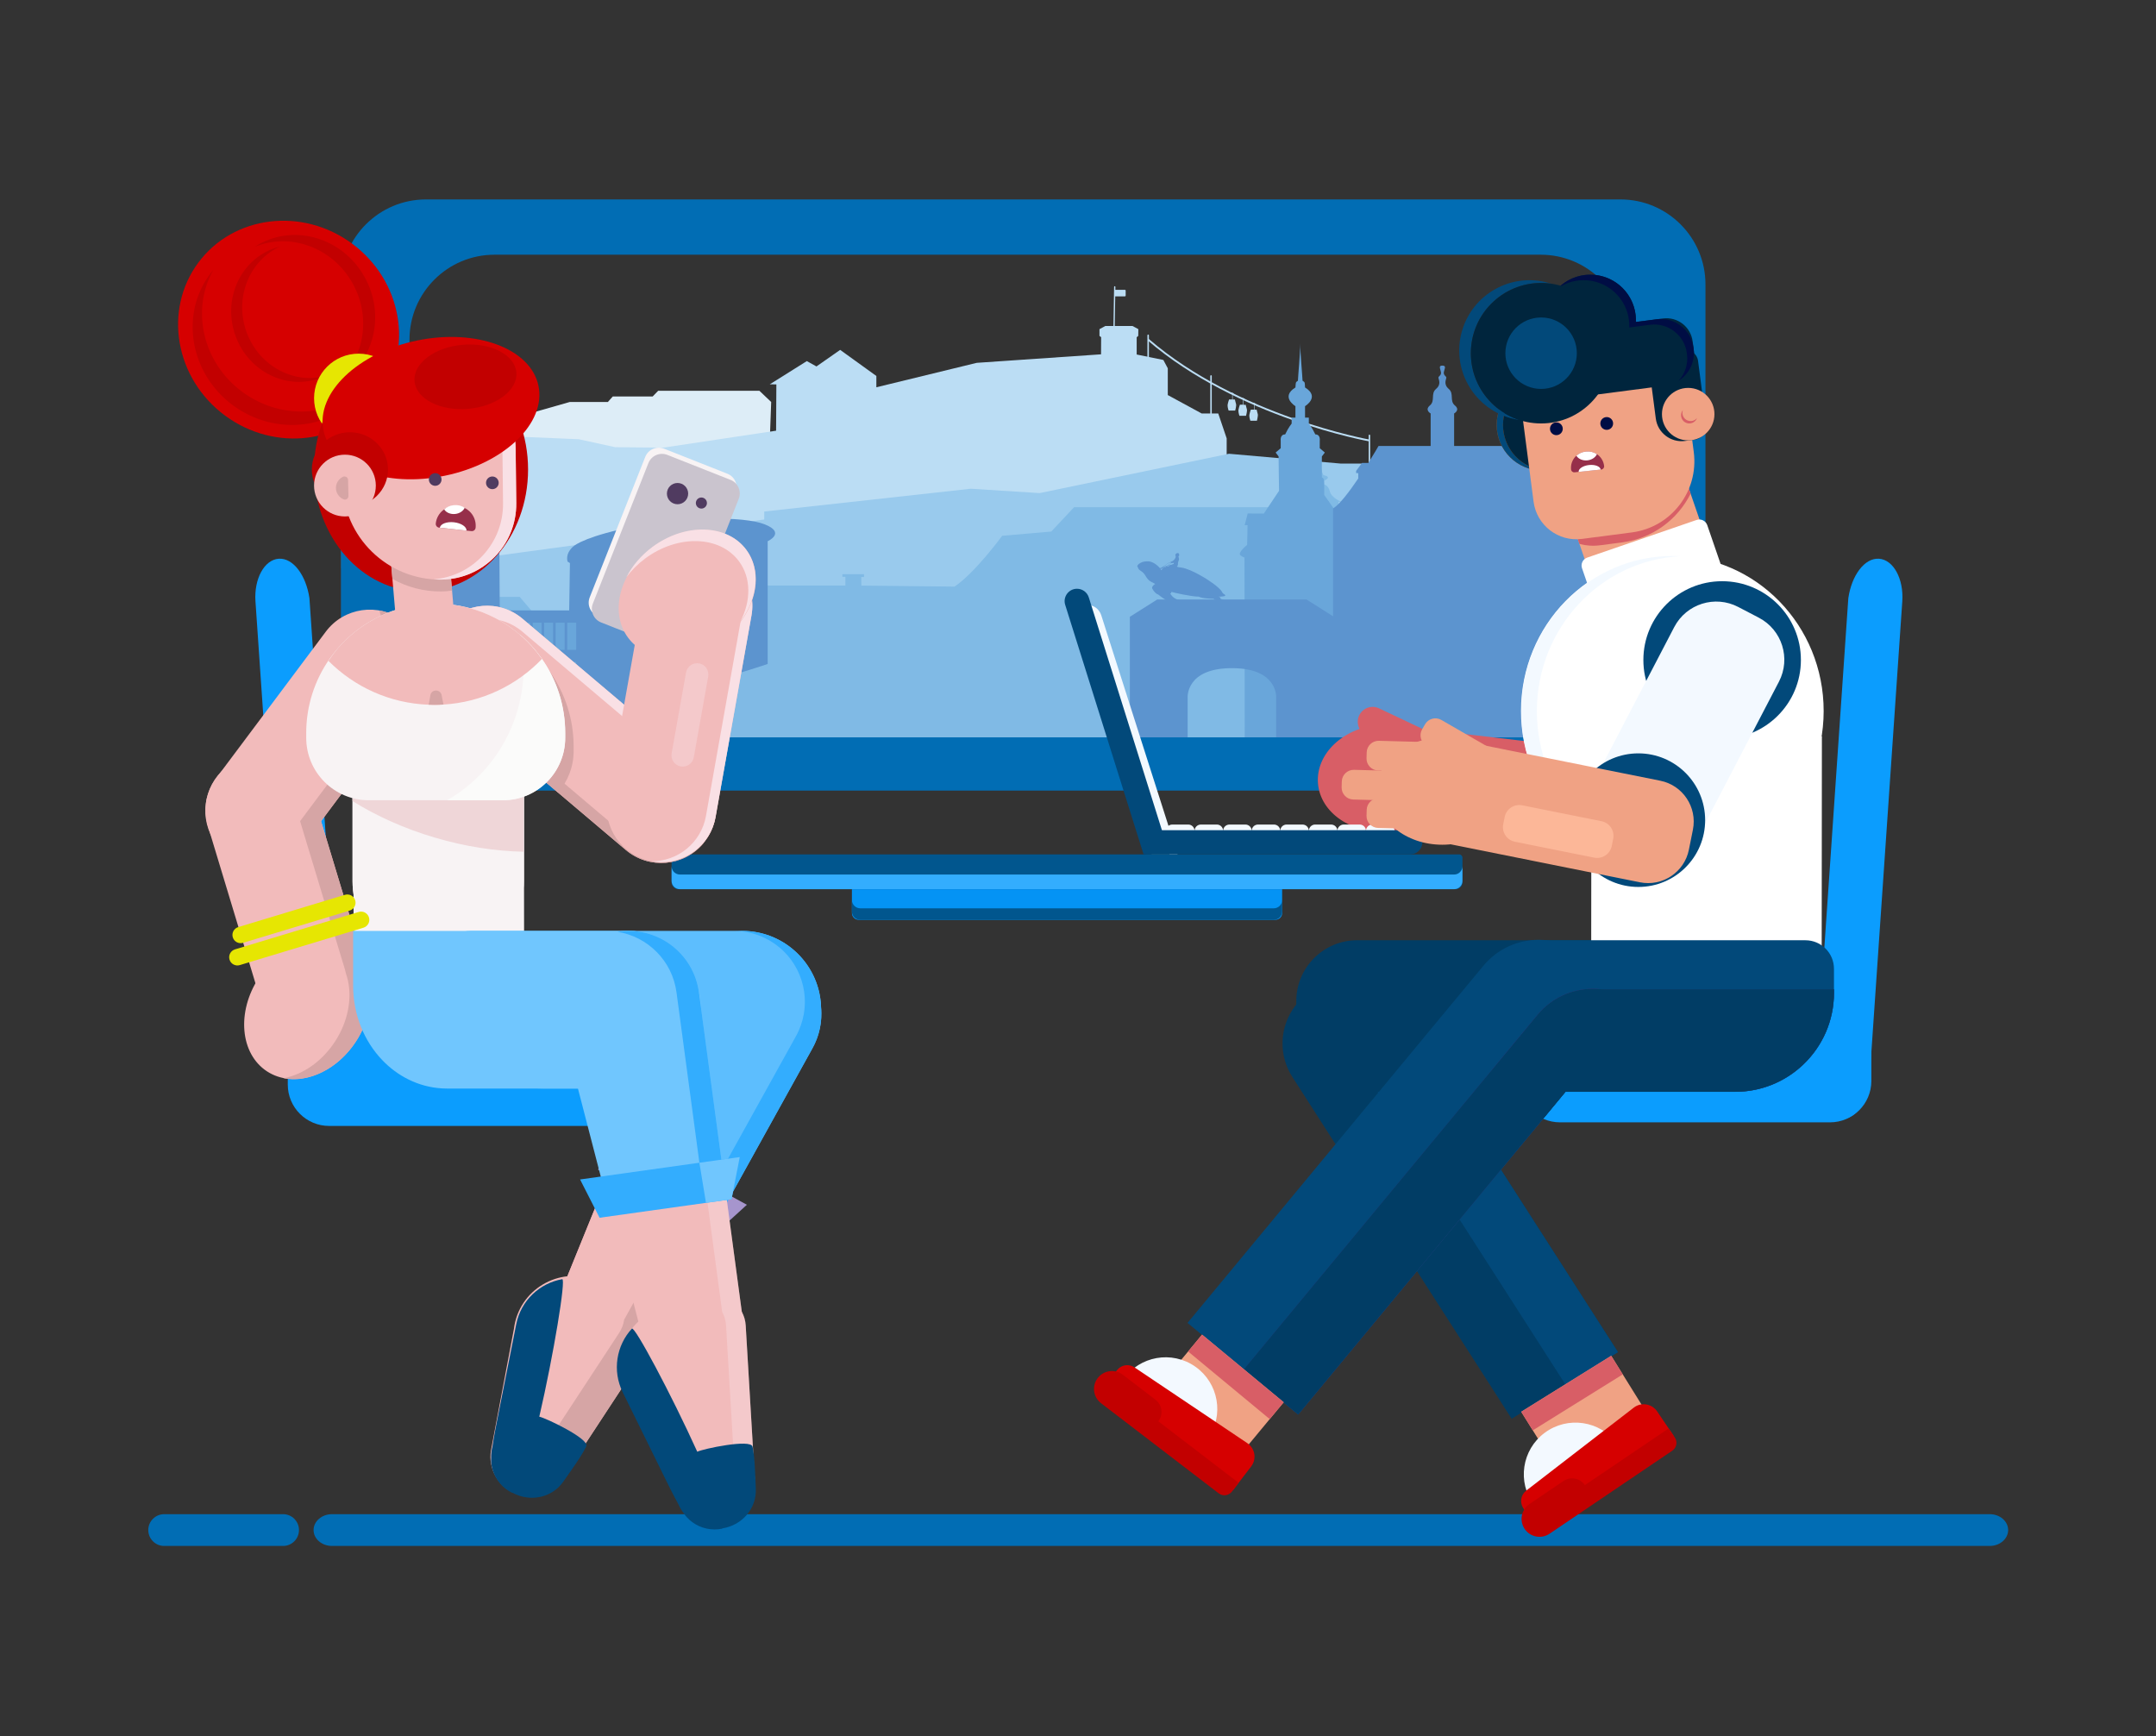 <svg enable-background="new 0 0 1194.27 961.76" viewBox="0 0 1194.27 961.76" xmlns="http://www.w3.org/2000/svg"><rect x="0" y="0" width="1194.27" height="961.76" fill="#333333" stroke="none"/><path d="m156.81 856.35h-65.87c-4.86 0-8.8-3.94-8.8-8.8s3.94-8.8 8.8-8.8h65.87c4.86 0 8.8 3.94 8.8 8.8s-3.94 8.8-8.8 8.8z" fill="#016db4"/><path d="m1102.16 856.35h-918.26c-5.64 0-10.2-3.94-10.2-8.8s4.57-8.8 10.2-8.8h918.27c5.64 0 10.2 3.94 10.2 8.8-.01 4.86-4.57 8.8-10.21 8.8z" fill="#016db4"/><path d="m427.18 222.68-6.51-6.2h-3.69-52.41l-3.03 3.13h-22.1l-2.72 3.07h-21.12l-64.57 18.41-1.02 14.16h-11.9l-10.46-10.46-38.51 3.53v26.57l236.25-2.82z" fill="#ddedf7"/><path d="m636.41 234.27h-.82v-48.56c0-.21.21-.41.41-.41.21 0 .41.21.41.41z" fill="#bbddf4"/><path d="m758.97 289.71h-.82v-48.56c0-.21.21-.41.41-.41.21 0 .41.21.41.41z" fill="#bbddf4"/><path d="m189.14 254.68h37.64l6.66-2.82 58.51-3.02v63.69l-102.81 2.26z" fill="#c9e5f7"/><path d="m671.23 256.79h-.82v-48.56c0-.21.21-.41.41-.41.21 0 .41.21.41.41z" fill="#bbddf4"/><path d="m617.85 158.89-1.03 59.79h-.72l1.03-59.79c0-.21.15-.36.36-.36.15 0 .36.16.36.36z" fill="#bbddf4"/><path d="m612.26 180.58-3.23 1.75v3.74l.92.72-.05 9.48-68.87 4.72-55.59 13.54v-6.26l-20.05-14.46-13.13 9.18-5.33-2.97-20.52 12.87 3.64.05-.15 25.64-62.46 9.39-26.72-.26-20.15-4.41-30.51-1.28-2.52 25.02-30.46 16.16-14.61 10.1-50.51 20.66v77.8l487.53-3.28v-134.31-11.33l-4.67-13.8h-5.08-4.1l-18.77-10.2v-14.82l-2.46-4.62-14.77-3.02v-9.59l.87-.72.05-3.74-3.23-1.75z" fill="#bbddf4"/><path d="m811.33 309.76-8.72-44.82v-8.15h-59.89l-61.95-5.44-104.87 21.79-38.15-2.41-114.41 12.62v4.41l-162.41 22-52.1-1.54.05 42.41-.05 21.95 598.81-.15z" fill="#99caed"/><path d="m835.23 328.78s-2.51-4.92-6.87-4.92-9.74 0-9.74 0-5.85-5.13-13.49-4.97c-7.64.15-57.64-.77-57.64-.77v24.41h87.74z" fill="#165d75"/><path d="m767.84 280.94c-6.36 0-15.54 0-26.41 0v-2.97h1.54s-5.38-2.1-6.31-5.74c-.92-3.64-3.33-3.9-3.33-3.9v-2s5.03-2 0-3.08c-2-.62-3.44-21.13-3.44-21.13s-1.38 20.51-3.44 21.13c-5.03 1.08 0 3.08 0 3.08v2s-2.36.26-3.33 3.9c-.97 3.59-6.31 5.74-6.31 5.74h1.54v2.97c-53.28 0-123.38 0-123.38 0l-12.62 13.49-27.23 2.36s-14.82 20.36-26.36 28.15l-51.64-.56-.05-4.77h1.54v-1.54h-12v1.44h1.69v4.82h-47.38l-2.21-2.51h-18.62l-19.33 17.08h-20.2l-6.67-6.36h-18.15v-2.67h-5.08v5.03l-6.77 6.1h-5.18v4l-2 1.49h-4.05v-4.67h-6.67v5.64l-2.82 1.08-15.28-17.9h-14.15l-6.1 6.56h-8.72v9.49l-2.92 2.62-2.15-2.46h-28.2l-3.28 5.03h-7.64l-2.62-4.21-3.23-3.23h-11.79l-7.95 6.67v66.56h337.43 285.84v-83.38h4.77c0-.02-12.11-13.3-49.34-53.35z" fill="#80bae5"/><path d="m758.41 243.97s-72.77-13.03-122.41-55.85" fill="none" stroke="#bbddf4" stroke-miterlimit="10"/><path d="m708.51 271.86c-.1-3.33-.26-19.03-.26-19.03l-1.64-2.15 2.82-2.41v-4.1s-.56-3.54 2.46-3.54c1.74-3.74 3.59-6 3.59-6v-3.28h2.1v-6.36s-8.51-5.13 0-10.36c.26-2.62-.1-2.82 1.38-3.74.1-2.97 1.28-15.23 1.28-20.56 0 5.33 1.18 17.59 1.28 20.56 1.54.92 1.18 1.13 1.38 3.74 8.51 5.23 0 10.36 0 10.36v6.36h2.1v3.28s1.85 2.26 3.59 6c3.03 0 2.46 3.54 2.46 3.54v4.1l2.82 2.41-1.64 2.15s-.1 8.51 0 11.69c1.54.1 1.28 3.64 1.28 3.64v6l5.23 7.44.36 136h-49.59l-.15-108.82s-.46.15-2.26-1.18c-1.79-1.33 3.74-5.79 3.74-5.79l.21-10.92h-1.59l1.69-6.46 8.92.05z" fill="#69a6da"/><path d="m834.61 247.04h-29.13v-18s3.54-1.9.41-4.46c-3.08-2.56-.31-6.51-3.38-9.13-3.08-2.62-1.38-5.33-1.33-6.21.05-.87-1.74-1.28-1.38-3.18.41-1.9 1.49-3.54-.82-3.54-2.26-.05-1.18 1.64-.82 3.54.41 1.9-1.44 2.31-1.38 3.18.05.87 1.79 3.59-1.33 6.21-3.08 2.62-.31 6.56-3.38 9.13-3.08 2.56.41 4.46.41 4.46v18h-28.05-.77-.05s-2.31 4.05-5.64 9.38h-3.49l-3.28 4.41v1.23h1.18v2.97c-4.87 7.23-10.31 14.41-13.95 16.62v59.74l-14.72-9.33h-41.33-41.33l-15.18 9.59v75.95h32v-31.18s-1.18-16.31 24.51-16.31 24.51 16.31 24.51 16.31v31.18h31.59 177.18v-108.46l-12.15-16.56-22.41-13.28h-4.97v-10.92s.51-3.95-3.08-4.1-4.36.72-5.64 2.05c-1.28 1.38-2.67 2.62-1.03 5.44.1 3.08.1 9.33.1 9.33l-7.79-8.41h-2.92l-5.95-7.38v-3.18h1.18v-1.23l-3.28-4.41h-4.77l-7.44-9.44h-.05z" fill="#5c94cf"/><path d="m623.08 164.17h-5.38c-.26 0-.46-.21-.46-.46v-2.72c0-.26.21-.46.46-.46h5.38c.26 0 .46.21.46.46v2.72c0 .26-.21.46-.46.46z" fill="#bbddf4"/><path d="m629.9 313.71.36.36s0 1.18 1.64 2.15 2.41 2.36 2.87 3.13 1.38 2.15 2.77 2.87c1.33.72 2.36 1.23 2.36 1.23s-2.31 1.38-1.59 2.67c.72 1.33 2 2.92 3.23 3.18 1.08.82 6.15 5.33 12 5.28s9.54.05 8.31-.46-1.74-.72-6.46-1.28-6.1-2.46-7.18-4c.26-.15.67-.36.67-.97 1.13.36 11.18 2.67 15.13 2.62 2.15 1.18 8.05 1.18 8.05 1.18s3.79 2.26 8.92 2.41 5.69.46 1.13-.82c-4.62-1.28-2.87.1-6.15-1.69 0-.51.05-.62.05-.62s-1.28-.46-.77-.46 5.59.05 2.46-1.59c-.62-.31-.87-1.49-1.74-2.31s-1.54-1.59-4.05-3.44c-2.46-1.85-11.79-7.9-17.59-8.77-1.08-.1-2.92-.36-2.26-.77.67-.41.26-1.44.62-2.51.36-1.08.62-1.08.21-2.36s.56-.05.21-1.9c-.1-.51-1.18-.77-1.69-.05-.1.21-.62.46-.31.46 0 .26-.1.82.21.77v.36h-.15v.56s-1.03 2-2.56 2.21c-.05 0-.05 0-.1.05 0 0-.51.56.36.62h-.05c-.26.05-.87.77-1.59 1.18s-.51.26-1.69.67c-.97.36-2.31 1.18-2.67 1.38-.05-.05-.1-.1-.15-.15.41-.1 1.33-.41 2.51-1.49 1.64-1.54 3.13-1.9 3.13-1.9s0 0 0-.15c-1.08.21-2.51 1.44-3.54 2.15-.82.56-1.9 1.08-2.26 1.23l-.05-.05s-3.03-3.64-6.41-3.74-4.31.92-5.03 1.28c-.86.5-1.16 1.48-1.16 1.48zm16.1.15c.62-.21 1.33-.46 1.64-.87.56-.72 1.13-1.03 1.13-1.03l.05-.05h.1c1.13 0 1.28-.21 1.28-.21l-.05.72s-.56 0-1.18.41c-.82.1-1.03.05-1.59.82-.72.15-.62.26-1.23.21-.1 0-.15 0-.15 0zm-2.62 2c-.21-.15-.36-.36-.51-.51.41-.21 1.74-.97 2-1.13.15-.05.51-.15.92-.31-.05.1.15.26.15.26s-1.74-.21-2.56 1.69z" fill="#5c94cf"/><path d="m690.67 226.68c-.31-1.03-.62-2.46-.62-2.46h-1.23v-3.38l.77.36s.15-.26-.77-.67-.82-.1-.82-.1l.56.26v3.49h-1.74s-.92 2.46-.82 3.59c.05 1.13.56 2.56.56 2.56h3.64s.77-2.67.47-3.65z" fill="#bbddf4"/><path d="m696.72 229.4c-.31-1.03-.62-2.46-.62-2.46h-1.23v-3.38l.77.36s.15-.26-.77-.67-.82-.1-.82-.1l.56.26v3.49h-1.74s-.92 2.46-.82 3.59c.05 1.13.56 2.56.56 2.56h3.64c-.05-.01.72-2.67.47-3.65z" fill="#bbddf4"/><path d="m684.67 223.76c-.31-1.03-.62-2.46-.62-2.46h-1.23v-3.38l.77.36s.15-.26-.77-.67-.82-.1-.82-.1l.56.26v3.49h-1.74s-.92 2.46-.82 3.59c.05 1.13.56 2.56.56 2.56h3.64c0 .04.77-2.62.47-3.65z" fill="#bbddf4"/><path d="m190.52 253.71h69.23v46.41h-69.23z" fill="#69a6da"/><path d="m244.83 341.91v59.03h-55.69v16.72h215.12v-16.72-59.03z" fill="#69a6da"/><path d="m324.88 298.84c-5.18 2.05-6.77 3.44-6.77 3.44s-5.03 3.38-3.74 8.77c1.33.87 1.33.87 1.33.87l-.41 26.2h-38.46l-.26-41.54s.51-.15 2.87-2.1c-29.85-13.23-17.18-44.26-17.18-44.26s-68.05-.31-73.13-.31c.1 6.77 0 10.56 0 10.56v26.67 1.69 107.54 1.28 5.44h3.54v14.56h1.38v-14.56h4.77v14.56h1.38v-14.56h4.72v14.56h1.38v-14.56h4.51v14.56h1.38v-14.56h4.72v14.56h1.38v-14.56h4.77v14.56h1.38v-14.56h4.92v14.56h1.38v-14.56h4.97v14.56h1.59v-14.56h4.97v14.56h1.38v-14.56h4.77v14.56h1.38v-14.56h4.77v14.56h1.38v-14.56h4.72v14.56h1.38v-14.56h4.51v14.56h1.38v-14.56h4.72v14.56h1.38v-14.56h4.77v14.56h1.38v-14.56h4.92v14.56h1.38v-14.56h4.97v14.56h1.38v-14.56h4.97v14.56h1.38v-14.56h4.97v14.56h1.38v-14.56h4.77v14.56h1.38v-14.56h4.72v14.56h1.38v-14.56h4.51v14.56h1.38v-14.56h4.72v14.56h1.38v-14.56h4.77v14.56h1.38v-14.56h4.92v14.56h1.38v-14.56h4.97v14.56h1.38v-14.56h4.97v14.56h1.38v-14.56h5.18v14.56h1.38v-14.56h4.77v14.56h1.38v-14.56h4.72v14.56h1.38v-14.56h4.51v14.56h1.38v-14.56h4.72v14.56h1.38v-14.56h4.77v14.56h1.38v-14.56h4.41v14.56h1.38v-14.56h4.41v14.56h1.38v-14.56-3.28-3.44h-85.13c.31-.36 1.54-.87 3.44-1.54v1.54h.97v-1.9c1.28-.41 2.82-.92 4.51-1.44v3.33h.97v-3.59c1.38-.41 2.92-.82 4.51-1.28v4.87h.97v-5.13c1.44-.41 2.92-.82 4.46-1.23v6.36h.97v-6.62c1.59-.41 3.23-.87 4.92-1.28v7.9h5.28v-9.23c1.23-.31 2.46-.62 3.69-.92v10.15h.97v-10.36c1.79-.41 3.54-.87 5.28-1.28v11.64h.97v-11.85c1.54-.36 3.08-.72 4.62-1.08v12.92h.97v-13.13c1.69-.41 3.38-.77 4.97-1.13v14.26h1.2v-14.46c1.64-.36 3.18-.67 4.67-.97v15.44h5.28v-16.46c1.44-.31 2.97-.62 4.51-.97v17.44h.97v-17.64c1.49-.36 2.97-.72 4.51-1.08v18.72h.97v-18.97c1.44-.36 2.92-.77 4.36-1.13v20.1h.97v-20.36c1.59-.41 3.13-.87 4.67-1.28v21.69h.97v-21.95c11.64-3.38 21.33-6.67 21.33-6.67v-68s10.31-4.62-1.59-9.33c-11.9-4.77-46.05-4.05-71.49.97-13.23 2.62-21.59 5.18-26.77 7.18zm-134.36-42.26h4.77v13.49h-4.77zm16.82 0v13.49h-4.51v-13.49zm1.39 0h4.72v13.49h-4.72zm6.1 0h4.77v13.49h-4.77zm6.2 0h4.92v13.49h-4.92zm6.31 0h4.97v13.49h-4.97zm6.41 0h4.97v13.49h-4.97zm6.41 0h4.87v13.49h-4.87zm6.31 0h4.67v13.49h-4.67zm6.05 0h4.67v13.49h-4.67zm-55.85 0h4.72v13.49h-4.72zm4.72 14.41v16.15h-4.72v-16.15zm1.44 0h4.51v16.15h-4.51zm5.9 0h4.72v16.15h-4.72zm6.1 0h4.77v16.15h-4.77zm6.2 0h4.92v16.15h-4.92zm6.31 0h4.97v16.15h-4.97zm6.41 0h4.97v16.15h-4.97zm6.41 0h4.87v16.15h-4.87zm6.31 0h4.67v16.15h-4.67zm6.05 0h4.67v16.15h-4.67zm6.05 73.95h4.56v15.03h-4.56zm12.15 15.02v-15.03h4.72v15.03zm-1.38 0h-4.77v-15.03h4.77zm.15 6.72v29.69h-4.77v-29.69zm1.44 0h4.72v29.69h-4.72zm6.1 0h4.51v29.69h-4.51zm30.77-6.72v-15.03h4.97v15.03zm-1.44 0h-4.97v-15.03h4.97zm-6.35 0h-4.92v-15.03h4.92zm-6.36 0h-4.77v-15.03h4.77zm-6.21 0h-4.72v-15.03h4.72zm-4.51 6.72h4.72v29.69h-4.72zm6.15 0h4.77v29.69h-4.77zm6.16 0h4.92v29.69h-4.92zm6.36 0h4.97v29.69h-4.97zm6.41 0h4.97v29.69h-4.97zm6.2-6.72v-15.03h4.97v15.03zm-32.87-15.02v15.03h-4.51v-15.03zm-90.82-73.95h4.77v16.15h-4.77zm68.05 95.69h4.77v29.69h-4.77zm55.85 29.69v-29.69h4.77v29.69z" fill="#5c94cf"/><path d="m189.14 415.04h726.7v21.13h-726.7z" fill="#5c94cf"/><path d="m944.71 157.57c0-26.01-21.09-47.1-47.1-47.1h-661.62c-26.01 0-47.1 21.09-47.1 47.1v233.25c0 26.01 21.09 47.1 47.1 47.1h661.61c26.01 0 47.1-21.09 47.1-47.1m-44.17-29.48c0 26.01-21.09 47.1-47.1 47.1h-579.51c-26.01 0-47.1-21.09-47.1-47.1v-173.15c0-26.01 21.09-47.1 47.1-47.1h579.51c26.01 0 47.1 21.09 47.1 47.1z" fill="#016db4"/><path d="m806.39 492.55h-430.67c-2.05 0-3.71-1.66-3.71-3.71v-13.71c0-1.02.83-1.85 1.85-1.85h434.39c1.02 0 1.85.83 1.85 1.85v13.71c0 2.05-1.66 3.71-3.71 3.71z" fill="#01568e"/><path d="m810.1 479.81v8.12c0 2.55-2.06 4.62-4.62 4.62h-428.85c-2.55 0-4.62-2.07-4.62-4.62v-8.12c0 2.55 2.07 4.62 4.62 4.62h428.86c2.55 0 4.61-2.07 4.61-4.62z" fill="#33adfe"/><path d="m710.22 492.55h-238.32v13.25c0 2.05 1.66 3.71 3.71 3.71h230.9c2.05 0 3.71-1.66 3.71-3.71z" fill="#0493f4"/><path d="m710.22 498.52v6.37c0 2.55-2.07 4.62-4.62 4.62h-229.08c-2.55 0-4.62-2.07-4.62-4.62v-6.37c0 2.55 2.07 4.62 4.62 4.62h229.08c2.55 0 4.62-2.07 4.62-4.62z" fill="#01568e"/><path d="m1035.55 598.14 18.18-265c.86-12.51-4.91-23.09-12.89-23.64s-15.14 9.15-17 21.83l-18.18 265c.14 12.34 5.91 22.92 13.89 23.47 7.98.54 15.15-9.15 16-21.66z" fill="#0b9dfe"/><path d="m864.15 621.7h149.54c12.65 0 22.9-10.25 22.9-22.9v-16.17c0-12.65-10.25-22.9-22.9-22.9h-149.54c-12.65 0-22.9 10.25-22.9 22.9v16.17c0 12.65 10.25 22.9 22.9 22.9z" fill="#0b9dfe"/><path d="m182.31 623.69h149.54c12.65 0 22.9-10.25 22.9-22.9v-16.17c0-12.65-10.25-22.9-22.9-22.9h-149.54c-12.65 0-22.9 10.25-22.9 22.9v16.17c0 12.64 10.26 22.9 22.9 22.9z" fill="#0b9dfe"/><path d="m159.69 598.14-18.18-265c-.86-12.51 4.91-23.09 12.89-23.64s15.14 9.15 17 21.83l18.18 265c-.14 12.34-5.91 22.92-13.89 23.47-7.98.54-15.14-9.15-16-21.66z" fill="#0b9dfe"/><ellipse cx="159.99" cy="182.55" fill="#d60000" rx="59.25" ry="62.3" transform="matrix(.595 -.803 .803 .595 -81.934 202.442)"/><path d="m128.98 224.47c23.72 17.56 56.48 13.52 73.19-9.03 1.21-1.63 2.31-3.31 3.27-5.04-17.18 20.42-48.43 23.55-71.28 6.63-21.99-16.3-28.47-45.47-15.95-67.59-.66.77-1.29 1.57-1.9 2.4-16.72 22.54-11.04 55.07 12.67 72.63z" fill="#c20000"/><path d="m129.91 184.44c6.34 20.1 26.97 31.51 46.08 25.48 1.38-.44 2.72-.95 4-1.54-18.49 4.59-37.87-6.71-43.98-26.07-5.87-18.65 2.62-38.22 19.13-45.76-.71.17-1.4.37-2.11.59-19.09 6.03-29.45 27.21-23.12 47.3z" fill="#c20000"/><path d="m201.79 153.14c12.07 21.28 5.45 47.83-14.77 59.31-1.46.83-2.96 1.56-4.48 2.18 18.52-12.09 24.24-37.49 12.61-57.99-11.21-19.73-34.56-27.99-54.02-19.91.7-.47 1.42-.91 2.16-1.33 20.23-11.47 46.42-3.53 58.5 17.74z" fill="#c20000"/><ellipse cx="163.89" cy="176.25" fill="#d60000" rx="17.66" ry="20.15" transform="matrix(.984 -.177 .177 .984 -28.579 31.751)"/><circle cx="198.66" cy="220.58" fill="#e6e602" r="24.69"/><path d="m195.68 427.01h94.45v125.19h-94.45z" fill="#f8f3f4" transform="matrix(-1 .001 -.001 -1 486.446 978.899)"/><path d="m257.24 405.73c-.16.26-.34.52-.52.76 2.66.05 5.29 0 7.88-.14-2.43-.11-4.88-.33-7.36-.62z" fill="#fdfae4"/><path d="m239.39 365.91c0 8.64 3.66 17.22 10.76 23.22l34 28.78 24.92 21.09 37.58 31.82c12.81 10.84 32 9.25 42.84-3.56s9.25-31.99-3.56-42.84l-96.52-81.69c-12.81-10.84-31.99-9.25-42.83 3.56-4.82 5.7-7.19 12.69-7.19 19.62z" fill="#f2bbbb"/><path d="m284.15 417.91 24.92 21.09c5.41-6.1 8.68-14.13 8.68-22.91v-2.6c0-15.26-4.77-29.39-12.88-41.01-2.42-3.48-5.14-6.71-8.13-9.7-1.33-1.33-2.7-2.61-4.14-3.82 3.68 16.65 2.38 34.57-4.81 51.44-1.1 2.59-2.32 5.09-3.64 7.51z" fill="#d6a5a5"/><path d="m239.39 365.92c0 1.18.07 2.38.22 3.56.69-5.69 3-11.26 6.98-15.97 10.84-12.81 30.03-14.42 42.83-3.56l96.52 81.69c6.13 5.18 9.69 12.26 10.54 19.65 1.18-9.81-2.43-20.02-10.54-26.88l-96.52-81.69c-12.8-10.84-31.99-9.25-42.83 3.56-4.84 5.71-7.2 12.7-7.2 19.64z" fill="#f9e0e5"/><path d="m195.29 418.12v70.01c0 26.19 21.23 47.42 47.42 47.42s47.42-21.23 47.42-47.42v-70.01z" fill="#f8f3f4"/><path d="m195.28 418.13v70.01c0 26.2 21.24 47.42 47.42 47.42 13.1 0 24.96-5.3 33.54-13.89 8.57-8.59 13.89-20.44 13.89-33.54v-70.01h-94.85z" fill="#f8f3f4"/><path d="m195.28 418.13v25.64c13.41 8.32 28.85 15.29 45.75 20.26 16.78 4.95 33.41 7.46 49.09 7.77v-53.67z" fill="#efd6d8"/><path d="m246.59 346.29c1.23-1.46 2.58-2.75 4.01-3.91-10.47 12.81-8.8 31.69 3.88 42.42l96.51 81.7c11.36 9.61 27.71 9.43 38.83.35-.11.14-.2.28-.32.42-10.85 12.81-30.02 14.41-42.84 3.56l-96.51-81.7c-12.81-10.85-14.41-30.03-3.56-42.84z" fill="#d6a5a5"/><path d="m391.68 305.64c-16.53-2.94-32.31 8.07-35.25 24.59l-19.89 111.64c-2.94 16.53 8.07 32.31 24.59 35.25 16.53 2.94 32.31-8.07 35.25-24.59l19.89-111.64c2.94-16.52-8.07-32.3-24.59-35.25z" fill="#f2bbbb"/><path d="m387.25 367.47c-3.39-.6-6.63 1.65-7.23 5.05l-7.98 44.79c-.6 3.39 1.65 6.63 5.05 7.23 3.39.6 6.63-1.65 7.23-5.05l7.98-44.79c.6-3.39-1.66-6.63-5.05-7.23z" fill="#f9e0e5" opacity=".38"/><path d="m223.03 343.76c-13.44-10.06-32.49-7.31-42.55 6.13l-60.69 81.11c-10.06 13.44-7.31 32.49 6.13 42.55s32.49 7.31 42.55-6.13l60.7-81.12c10.04-13.44 7.3-32.49-6.14-42.54z" fill="#f2bbbb"/><path d="m135.44 419.63c-16.07 4.86-25.15 21.82-20.3 37.89l29.33 96.98c4.86 16.07 21.82 25.15 37.89 20.3 16.07-4.86 25.15-21.82 20.3-37.89l-29.33-96.98c-4.86-16.07-21.82-25.16-37.89-20.3z" fill="#f2bbbb"/><ellipse cx="170.24" cy="559.42" fill="#f2bbbb" rx="40.79" ry="32.16" transform="matrix(.547 -.837 .837 .547 -391.151 395.8)"/><path d="m185.53 577.01c1.01-1.55 1.93-3.12 2.74-4.72 5.72-11.14 6.75-23.21 3.41-32.87-.18-.84-.39-1.68-.65-2.53l-4.38-14.47-17.08-56.49-3.34-11.07 8.26-11.06 43.03-57.5c9.11-12.18 7.71-28.97-2.63-39.49-2.28-2.32-3.96-5.17-4.67-8.35l-.07-.3c4.53.8 8.94 2.65 12.87 5.6 13.44 10.05 16.18 29.11 6.13 42.54l-51.31 68.58 24.81 82.02c.26.86.48 1.7.64 2.55 3.82 11.05 1.92 25.23-6.14 37.56-10 15.29-26.36 23.05-40.13 20.26 10.59-1.98 21.24-9.13 28.51-20.26z" fill="#d6a5a5"/><path d="m198.7 505.16-68.52 20.72c-2.41.73-3.77 3.27-3.04 5.68s3.27 3.77 5.68 3.04l68.52-20.72c2.41-.73 3.77-3.27 3.04-5.68-.73-2.4-3.27-3.77-5.68-3.04z" fill="#e6e602"/><path d="m191.07 495.67-59.08 17.87c-2.41.73-3.77 3.27-3.04 5.68s3.27 3.77 5.68 3.04l59.08-17.87c2.41-.73 3.77-3.27 3.04-5.68s-3.27-3.77-5.68-3.04z" fill="#e6e602"/><path d="m360.89 477.07c.08.02.16.04.24.05.82.15 1.63.25 2.44.33 15.61 1.51 30.01-9.21 32.82-24.92l19.88-111.64c2.94-16.53-8.06-32.32-24.6-35.26-1.72-.3-3.42-.45-5.1-.47 16.4 3.05 27.29 18.75 24.36 35.21l-19.88 111.64c-2.66 14.81-15.61 25.2-30.16 25.06z" fill="#f9e0e5"/><path d="m313.09 406.07v2.6c0 19.1-15.5 34.61-34.61 34.61h-74.26c-19.1 0-34.6-15.5-34.6-34.61v-2.6c0-15.26 4.77-29.39 12.88-41.01 1.43-2.05 2.96-4.02 4.61-5.91.08-.11.18-.22.27-.33 1.05-1.18 2.13-2.34 3.25-3.47 12.98-12.98 30.91-21.01 50.72-21.01 24.35 0 45.86 12.13 58.84 30.68.38.56.76 1.11 1.13 1.67 7.45 11.3 11.77 24.84 11.77 39.38z" fill="#f8f3f4"/><path d="m313.09 406.07v2.6c0 19.1-15.41 34.61-34.41 34.61h-30.98c15.38-8.85 28.11-22.64 35.59-40.29 7.15-16.88 8.45-34.8 4.78-51.44 1.43 1.21 2.8 2.49 4.12 3.82 2.97 2.99 5.68 6.22 8.08 9.7 8.07 11.61 12.82 25.75 12.82 41z" fill="#fbfbfa"/><path d="m331.21 341.37 35 13.84c4.15 1.64 8.85-.39 10.49-4.55l30.75-77.77c1.64-4.15-.39-8.85-4.55-10.49l-35-13.84c-4.15-1.64-8.85.39-10.49 4.55l-30.75 77.77c-1.64 4.15.4 8.85 4.55 10.49z" fill="#f8f3f4"/><path d="m332.97 344.79 35 13.84c4.15 1.64 8.85-.39 10.49-4.55l30.75-77.77c1.64-4.15-.39-8.85-4.55-10.49l-35-13.84c-4.15-1.64-8.85.39-10.49 4.55l-30.75 77.77c-1.64 4.15.39 8.85 4.55 10.49z" fill="#cac4ce"/><circle cx="375.31" cy="273.43" fill="#503b60" r="5.89"/><circle cx="388.52" cy="278.65" fill="#503b60" r="3.07"/><ellipse cx="380.58" cy="328.78" fill="#f2bbbb" rx="40.79" ry="32.16" transform="matrix(.804 -.595 .595 .804 -120.93 291.034)"/><path d="m347.04 319.64c2.81-3.76 6.29-7.25 10.39-10.3 18.1-13.4 41.34-12.7 51.91 1.58 6.86 9.26 6.69 21.97.76 33.41 9.63-12.84 11.43-28.78 3.26-39.82-10.58-14.27-33.81-14.98-51.91-1.58-6.35 4.71-11.23 10.52-14.41 16.71z" fill="#f9e0e5"/><path d="m300.19 365.03c-13.94 14.53-33.14 23.96-54.54 25.25-1.67.11-3.37.16-5.08.16-1.03 0-2.07-.01-3.1-.07-21.67-.79-41.21-9.92-55.52-24.28 1.58-2.41 3.3-4.73 5.16-6.94.08-.11.18-.22.27-.33 1.05-1.18 2.13-2.34 3.25-3.47 12.98-12.98 30.91-21.01 50.72-21.01 24.36.01 45.87 12.14 58.84 30.69z" fill="#f2bbbb"/><path d="m245.65 390.27c-1.67.11-3.37.16-5.08.16-1.03 0-2.07-.01-3.1-.07l.92-5.23c.6-3.46 5.56-3.51 6.24-.05z" fill="#d6a5a5"/><path d="m324.7 751.38c-1.6-.78-3.1-1.7-4.49-2.74-10.17-7.56-14.24-21.24-9.31-33.38l32.04-78.86 53.96 40.14-34.99 63.12c-7.31 13.18-23.66 18.34-37.21 11.72z" fill="#f9a0b4"/><path d="m396.89 676.54-53.96-40.14 36.58-90.02c8.75-20.76 33.16-29.9 53.41-20.01s28.04 34.75 17.05 54.43z" fill="#5dbefe"/><path d="m285.61 827.27c9.53 3.68 20.35.25 26.01-8.26l49.03-74.76c6.33-9.51 2.22-22.42-8.43-26.54l-22.45-8.67c-20.2-7.8-42.35 5.43-45.07 26.91l-12.74 67.45c-1.68 10.18 4.02 20.15 13.65 23.87z" fill="#f2bbbb"/><path d="m324.7 751.38c-1.6-.78-3.1-1.7-4.49-2.74-10.17-7.56-14.24-21.24-9.31-33.38l32.04-78.86 53.96 40.14-34.99 63.12c-7.31 13.18-23.66 18.34-37.21 11.72z" fill="#f2bbbb"/><path d="m360.65 744.25-49.03 74.76c-5.67 8.51-16.48 11.94-26.01 8.26-2.73-1.06-5.14-2.61-7.16-4.52 6.11-.77 11.79-4.13 15.41-9.55l49.03-74.75c1.55-2.34 2.47-4.86 2.84-7.43l7.2-12.99c10.11 4.38 13.88 16.94 7.72 26.22z" fill="#d6a5a5"/><path d="m331.37 648 64.75 35.4 17.6-16.04-78.36-42.83z" fill="#a695cd"/><path d="m411.18 602.99h-110.06c-31.47 0-56.99-25.51-56.99-56.99v-13.9c0-9.08 7.36-16.45 16.45-16.45h150.59c24.12 0 43.67 19.55 43.67 43.67s-19.55 43.67-43.66 43.67z" fill="#5dbefe"/><path d="m449.97 580.8-53.07 95.75-9.1-6.78 38.52-69.48 14.53-26.21c8.85-15.84 5.53-35.04-6.67-47.08-2.95-2.92-6.43-5.42-10.38-7.35-5.56-2.72-11.43-3.99-17.2-3.99h4.59c23.78 0 43.11 19.01 43.64 42.67.65 7.52-.88 15.33-4.86 22.47z" fill="#33adfe"/><path d="m195.61 546c0 16.18 6.17 30.79 16.07 41.16 8.63 9.06 20.11 14.88 32.82 15.71.19.02.37.03.56.04.88.05 1.76.08 2.65.08h100.62c11.03 0 21.01-4.89 28.23-12.79 5.01-5.49 8.7-12.43 10.49-20.2.74-3.2 1.15-6.55 1.2-9.99.34-24.39-18.37-44.35-40.67-44.35h-151.97z" fill="#70c6fe"/><path d="m388.48 761.48c-1.75.33-3.51.49-5.24.49-12.67 0-24.1-8.54-27.39-21.23l-21.36-82.4h67.25l9.6 71.53c2 14.94-8.04 28.83-22.86 31.61z" fill="#f2bbbb"/><path d="m401.74 658.34h-67.25l-24.38-94.06c-5.37-21.88 8.76-43.78 30.91-47.94 22.15-4.15 43.24 11.15 46.17 33.5z" fill="#70c6fe"/><path d="m401.74 658.34h-12.41l-14.57-108.5c-2.32-17.72-16.05-31.01-32.68-33.68 21.75-3.47 42.2 11.7 45.1 33.68z" fill="#33adfe"/><path d="m402.42 845.7c9.85-2.74 16.47-11.94 15.94-22.15l-5.29-89.24c-.6-11.4-11.6-19.32-22.6-16.26l-23.19 6.44c-20.86 5.8-30.74 29.63-20.1 48.49l30.04 61.72c4.73 9.17 15.25 13.76 25.2 11z" fill="#f2bbbb"/><path d="m402.41 845.69c-3.8 1.06-7.69 1.05-11.29.1.14-.03.27-.05.41-.1 9.84-2.73 16.47-11.94 15.93-22.15l-4.14-69.91-1.14-19.34c-.15-2.8-.92-5.38-2.16-7.64l-1.2-8.93-7.96-59.39h10.88l9.17 68.35c1.25 2.26 2.01 4.82 2.16 7.61l5.29 89.25c.52 10.21-6.09 19.42-15.95 22.15z" fill="#f9e0e5" opacity=".38"/><path d="m409.77 640.94-4.56 23.37-14.15 1.98-58.94 8.26-10.8-21.21 66.09-9.27z" fill="#33adfe"/><ellipse cx="233.24" cy="260.09" fill="#c20000" rx="59.27" ry="67.54"/><path d="m214.08 282.24 3.29 38.44 2.3 26.84c.71 8.33 8.06 14.51 16.39 13.8l2.05-.17c8.34-.71 14.52-8.06 13.81-16.39l-1.51-17.62-4.09-47.68c-.71-8.34-8.05-14.52-16.4-13.81l-2.05.18c-8.33.73-14.51 8.06-13.79 16.41z" fill="#f2bbbb"/><path d="m214.08 282.24 3.29 38.44c8.02 4.52 17.31 7.05 27.19 6.94 1.99-.02 3.94-.18 5.85-.48l-4.09-47.68c-.71-8.34-8.05-14.52-16.4-13.81l-2.05.18c-8.33.73-14.51 8.06-13.79 16.41z" fill="#d6a5a5"/><path d="m244.56 321.06c23.13-.26 41.66-19.22 41.4-42.34l-.33-29.61c-.35-31.05-25.8-55.95-56.86-55.6l-1.77.02c-21.08.24-37.97 17.51-37.73 38.59l.4 35.27c.34 29.98 24.91 54.01 54.89 53.67z" fill="#f2bbbb"/><path d="m285.97 278.72c.26 23.13-18.28 42.08-41.4 42.34-1.54.01-3.04-.03-4.54-.14 21.81-1.67 38.86-20.02 38.62-42.2l-.34-29.61c-.33-29.78-23.74-53.89-53.03-55.52.58-.03 1.16-.05 1.74-.05l1.77-.03c31.05-.35 56.51 24.54 56.85 55.6z" fill="#f9e0e5"/><ellipse cx="238.86" cy="225.98" fill="#d60000" rx="60.82" ry="38.24" transform="matrix(.979 -.203 .203 .979 -40.982 53.324)"/><ellipse cx="257.93" cy="208.79" fill="#c20000" rx="28.33" ry="17.81" transform="matrix(.996 -.085 .085 .996 -16.823 22.693)"/><ellipse cx="193.83" cy="260.09" fill="#c20000" rx="21.1" ry="20.65"/><circle cx="191.07" cy="268.97" fill="#f2bbbb" r="17.11"/><circle cx="272.73" cy="267.45" fill="#503b60" r="3.51"/><circle cx="241.07" cy="265.6" fill="#503b60" r="3.51"/><path d="m186.09 270.45c.07 2.83 1.85 5.21 4.33 6.18 1.27.5 2.63-.55 2.6-1.92l-.22-8.87c-.04-1.45-1.57-2.34-2.87-1.71-2.33 1.15-3.91 3.56-3.84 6.32z" fill="#d6a5a5"/><path d="m409.77 640.94-4.56 23.37-14.15 1.98-3.65-22.22z" fill="#70c6fe"/><path d="m241.39 289.95c.32-2.98 1.82-5.55 3.99-7.3.28-.22.56-.42.85-.62 2.03-1.34 4.53-2.01 7.14-1.72l.44.05c2.38.26 4.5 1.26 6.14 2.77 2.27 2.07 3.64 5.07 3.56 8.32 0 .3-.03.6-.06.9-.06.58-.35 1.08-.77 1.41-.42.34-.97.51-1.55.45l-17.87-1.93c-1.17-.13-2-1.17-1.87-2.33z" fill="#962f4a"/><path d="m243.65 292.32c.31-2.11 3.77-3.46 7.79-3.02s7.1 2.49 6.96 4.62z" fill="#fff"/><path d="m312.1 820.64c4.41-6.32 10.38-14.51 12.66-19.53 1.86-4.08-22.61-15.74-26.03-16.36 7.91-34.16 14.89-76.56 12.69-76.17-12.44 2.19-22.86 11.78-25.46 24.91l-10.68 53.77c-.38 1.93-1.67 8.32-2.5 14.05-.55 2.11-.78 4.27-.71 6.42-.05.94-.06 1.76 0 2.38.53 5.6 3.29 10.96 8.11 14.65 1.06.81 2.18 1.51 3.34 2.09.16.08.32.11.49.11 9.6 5.15 21.65 2.91 28.09-6.32z" fill="#02497a"/><path d="m418.67 824.52c-.34-7.7-.58-17.83-1.82-23.2-1.01-4.37-27.52 1.25-30.61 2.84-14.48-31.93-34.73-69.83-36.23-68.19-8.55 9.3-10.98 23.25-5.07 35.26l24.21 49.18c.87 1.77 3.73 7.62 6.55 12.67.85 2.01 1.98 3.86 3.34 5.53.53.78 1.02 1.43 1.45 1.89 3.82 4.12 9.28 6.7 15.35 6.7 1.34 0 2.65-.13 3.92-.37.18-.03.32-.11.46-.22 10.75-1.74 18.95-10.85 18.45-22.09z" fill="#02497a"/><path d="m257.41 281.28c-1.68-1.12-3.75-1.68-5.92-1.45l-.36.04c-1.98.21-3.74 1.04-5.1 2.27 1.07 1.76 3.45 2.84 6.09 2.57 2.48-.26 4.5-1.65 5.29-3.43z" fill="#fff"/><path d="m774.82 559.73.95 1.48 10.75 16.75 54.91 85.59 54.82 85.44-58.89 36.92-23.66-36.89-77.1-120.16-20.67-32.21c-5.83-9.09-6.89-19.81-3.82-29.27.39-1.2.85-2.38 1.37-3.53 2.69-5.96 7.11-11.22 13.09-14.97 16.26-10.2 37.86-5.34 48.25 10.85z" fill="#013d65"/><path d="m800.21 535.75-13.7 42.21 8.85 13.8 46.06 71.79 54.82 85.44-28.96 18.16-22.83-35.6-77.09-120.16-1.73-2.69-18.94-29.52c-5.83-9.09-6.89-19.81-3.82-29.27.39-1.2.85-2.38 1.37-3.53.43-.96.91-1.9 1.43-2.82 2.72-4.79 6.64-9 11.65-12.15 13.84-8.67 31.52-6.46 42.89 4.34z" fill="#02497a"/><path d="m859.23 753.13h36.87v58.71h-36.87z" fill="#f0a284" transform="matrix(.528 .849 -.849 .528 1078.227 -376.118)"/><path d="m865.07 742.62h12.12v58.71h-12.12z" fill="#d85e66" transform="matrix(.528 .849 -.849 .528 1066.221 -375.521)"/><path d="m895.69 799.6-45.97 34.11c-9.42-12.7-6.77-30.62 5.93-40.04 12.69-9.42 30.62-6.77 40.04 5.93z" fill="#f3f9ff"/><path d="m848.73 842.72-4.91-7.26c-2.13-3.15-1.44-7.41 1.56-9.73l59.62-46c4.1-3.17 10.03-2.21 12.93 2.08l9.1 13.45z" fill="#d60000"/><path d="m924.32 791.25 3.42 5.05c1.62 2.4.99 5.66-1.4 7.28l-68 46c-4.54 3.07-10.72 1.88-13.79-2.66s-1.88-10.72 2.66-13.79l18.85-12.75c3.9-2.64 9.2-1.62 11.84 2.28z" fill="#c20000"/><path d="m751.77 604.79h124.85c24.31 0 44.01-19.7 44.01-44.01v-27.25c0-7.02-5.69-12.7-12.7-12.7h-156.16c-18.62 0-33.72 15.1-33.72 33.72v16.52c0 18.62 15.1 33.72 33.72 33.72z" fill="#013d65"/><path d="m747.66 433.74 1.31-11.21c1.48-12.64 12.92-21.69 25.56-20.22l111.5 13.02c12.64 1.48 21.69 12.92 20.22 25.56l-1.31 11.21c-1.48 12.64-12.92 21.69-25.56 20.22l-111.5-13.02c-12.64-1.48-21.7-12.92-20.22-25.56z" fill="#d85e66"/><ellipse cx="766.16" cy="431.03" fill="#d85e66" rx="36.58" ry="29.6" transform="matrix(.997 -.082 .082 .997 -32.671 64.073)"/><path d="m787.03 403.32c4.11 1.94 5.86 6.85 3.92 10.95-1.94 4.11-6.85 5.86-10.95 3.92l-23.18-10.96c-4.11-1.94-5.86-6.85-3.92-10.95 1.94-4.11 6.85-5.86 10.95-3.92" fill="#d85e66"/><circle cx="854.3" cy="235.36" fill="#b35006" r="25.27"/><path d="m856.07 260.56c-.58.04-1.17.06-1.77.06-13.95 0-25.27-11.31-25.27-25.27 0-13.95 11.32-25.27 25.27-25.27.6 0 1.18.02 1.77.06-13.13.9-23.5 11.85-23.5 25.21 0 13.37 10.37 24.31 23.5 25.21z" fill="#02497a"/><path d="m883.1 235.36c0 13.96-11.32 25.27-25.27 25.27-.6 0-1.18-.02-1.77-.06-13.13-.9-23.5-11.85-23.5-25.21s10.37-24.3 23.5-25.21c.58-.04 1.17-.06 1.77-.06 13.96 0 25.27 11.32 25.27 25.27z" fill="#00253d"/><path d="m953.75 323.61-63.64 21.9-15.21-44.21-8.03-23.33 63.64-21.9 5.97 17.36z" fill="#f0a284"/><path d="m891.64 344.98 60.58-20.85c2.43-.84 3.72-3.48 2.88-5.91l-9.4-27.32c-.84-2.43-3.48-3.72-5.91-2.88l-60.58 20.85c-2.43.84-3.72 3.48-2.88 5.91l9.4 27.32c.84 2.43 3.48 3.72 5.91 2.88z" fill="#fff"/><path d="m881.37 408.05h127.67v142.41h-127.67z" fill="#fff" transform="matrix(1 .001 -.001 1 .57 -1.123)"/><ellipse cx="926.52" cy="393.92" fill="#fff" rx="85.95" ry="83.83" transform="matrix(.001 -1 1 .001 531.499 1319.973)"/><path d="m930.83 479.76c-1.46.07-2.93.11-4.41.11-46.3-.05-83.78-38.58-83.72-86.05s37.63-85.91 83.93-85.85c1.41 0 2.81.04 4.2.11-44.25 2.31-79.45 39.79-79.51 85.74-.06 46.03 35.17 83.64 79.51 85.94z" fill="#f3f9ff"/><path d="m1015.89 536.65v13.36c0 15.56-6.49 29.6-16.9 39.57-9.08 8.71-21.15 14.31-34.51 15.11-.2.02-.39.03-.59.04-.92.05-1.85.07-2.78.07h-105.82c-11.59 0-22.09-4.7-29.69-12.3-5.27-5.27-9.15-11.95-11.03-19.42-.83-3.28-1.27-6.73-1.27-10.26 0-23.19 18.79-41.98 41.98-41.98h144.78c8.75-.01 15.83 7.07 15.83 15.81z" fill="#02497a"/><path d="m882.92 585.74-1.28 1.54-14.5 17.51-74.1 89.46-73.97 89.3-61.27-50.75 31.94-38.55 104.02-125.59 27.9-33.66c7.86-9.5 19.22-14.41 30.65-14.41 1.45 0 2.9.08 4.34.24 7.47.81 14.79 3.75 21.01 8.9 16.93 14.02 19.28 39.09 5.26 56.01z" fill="#02497a"/><path d="m1015.89 547.98v2.02c0 15.56-6.49 29.6-16.9 39.57-9.08 8.71-21.15 14.31-34.51 15.11-.2.02-.39.03-.59.04-.92.05-1.85.07-2.78.07h-105.82c-3.33 0-6.57-.39-9.67-1.12-7.47-1.76-14.17-5.51-19.5-10.67l25.56-30.86c7.86-9.5 19.22-14.41 30.65-14.41 1.45 0 2.9.08 4.34.24h129.22z" fill="#2a397f"/><path d="m882.92 585.74-1.28 1.54-14.5 17.51-11.94 14.42-62.15 75.04-73.97 89.3-30.13-24.95 30.82-37.2 104.02-125.59 2.33-2.81 25.56-30.86c7.86-9.5 19.22-14.41 30.65-14.41 1.45 0 2.9.08 4.34.24h3.42c.06.18.12.38.17.56 3.87 12.42 1.57 26.46-7.34 37.21z" fill="#2a397f"/><path d="m1015.89 547.98v2.02c0 15.56-6.49 29.6-16.9 39.57-9.08 8.71-21.15 14.31-34.51 15.11-.2.02-.39.03-.59.04-.92.05-1.85.07-2.78.07h-93.96l-11.94 14.42c-4.25-4.37-7.54-9.66-9.58-15.54-.39-1.13-.73-2.28-1.03-3.45-.83-3.28-1.27-6.73-1.27-10.26 0-23.19 18.79-41.98 41.98-41.98z" fill="#013d65"/><path d="m918.15 604.79h-51.01l-11.94 14.42-62.15 75.04-73.97 89.3-30.13-24.95 30.82-37.2 104.02-125.59 2.33-2.81 25.56-30.86c7.86-9.5 19.22-14.41 30.65-14.41 1.45 0 2.9.08 4.34.24 1.2.13 2.4.31 3.59.56 6.2 1.26 12.2 4.02 17.42 8.34 14.39 11.92 18.25 31.83 10.47 47.92z" fill="#013d65"/><path d="m658.25 743.03h36.87v58.71h-36.87z" fill="#f0a284" transform="matrix(-.638 .77 -.77 -.638 1703.161 743.954)"/><path d="m678.52 733.49h12.12v58.71h-12.12z" fill="#d85e66" transform="matrix(-.638 .77 -.77 -.638 1708.753 722.261)"/><circle cx="953.94" cy="365.58" fill="#02497a" r="43.63"/><g fill="#f3f9ff"><path d="m898.31 487.87-11.41-5.95c-12.87-6.71-17.86-22.57-11.15-35.44l51.66-99.12c6.71-12.87 22.57-17.86 35.44-11.15l11.41 5.95c12.87 6.71 17.86 22.57 11.15 35.44l-51.66 99.12c-6.71 12.86-22.57 17.86-35.44 11.15z"/><path d="m652.3 473.28h-14.37l-44.14-138.3h8.24c3.65 0 6.88 2.36 7.99 5.83z"/><path d="m661.71 464.65h-15.83v-4.42c0-1.93 1.56-3.49 3.49-3.49h8.84c1.93 0 3.49 1.56 3.49 3.49v4.42z"/><path d="m677.54 464.65h-15.83v-4.42c0-1.93 1.56-3.49 3.49-3.49h8.84c1.93 0 3.49 1.56 3.49 3.49v4.42z"/><path d="m693.36 464.65h-15.83v-4.42c0-1.93 1.56-3.49 3.49-3.49h8.84c1.93 0 3.49 1.56 3.49 3.49v4.42z"/><path d="m709.19 464.65h-15.83v-4.42c0-1.93 1.56-3.49 3.49-3.49h8.84c1.93 0 3.49 1.56 3.49 3.49v4.42z"/><path d="m725.01 464.65h-15.83v-4.42c0-1.93 1.56-3.49 3.49-3.49h8.84c1.93 0 3.49 1.56 3.49 3.49v4.42z"/><path d="m740.84 464.65h-15.83v-4.42c0-1.93 1.56-3.49 3.49-3.49h8.84c1.93 0 3.49 1.56 3.49 3.49v4.42z"/><path d="m756.66 464.65h-15.83v-4.42c0-1.93 1.56-3.49 3.49-3.49h8.84c1.93 0 3.49 1.56 3.49 3.49v4.42z"/><path d="m772.49 464.65h-15.83v-4.42c0-1.93 1.56-3.49 3.49-3.49h8.85c1.93 0 3.49 1.56 3.49 3.49z"/></g><path d="m647.83 473.28h-14.37l-43.42-138.24c-1.39-4.41 1.91-8.91 6.54-8.91 2.99 0 5.64 1.94 6.54 4.8z" fill="#02497a"/><path d="m634.41 459.86h146.78c3.71 0 6.71 3 6.71 6.71s-3 6.71-6.71 6.71h-146.78" fill="#02497a"/><circle cx="907.53" cy="454.31" fill="#02497a" r="37"/><g fill="#f0a284"><path d="m780.28 439.51 2.22-11.07c2.5-12.48 14.65-20.56 27.13-18.06l110.06 22.09c12.48 2.5 20.56 14.65 18.06 27.13l-2.22 11.07c-2.5 12.48-14.65 20.56-27.13 18.06l-110.06-22.09c-12.48-2.5-20.57-14.65-18.06-27.13z"/><ellipse cx="798.93" cy="438.32" rx="36.58" ry="29.6"/><path d="m756.96 451.84.09-3.24c.1-3.65 3.14-6.52 6.78-6.43l28.87.78c3.65.1 6.52 3.14 6.43 6.78l-.09 3.24c-.1 3.65-3.14 6.52-6.78 6.43l-28.87-.78c-3.65-.09-6.53-3.13-6.43-6.78z"/><path d="m743.17 436.1.09-3.24c.1-3.65 3.14-6.52 6.78-6.43l28.87.78c3.65.1 6.52 3.14 6.43 6.78l-.09 3.24c-.1 3.65-3.14 6.52-6.78 6.43l-28.87-.78c-3.65-.09-6.53-3.13-6.43-6.78z"/><path d="m756.96 420.02.09-3.24c.1-3.65 3.14-6.52 6.78-6.43l28.87.78c3.65.1 6.52 3.14 6.43 6.78l-.09 3.24c-.1 3.65-3.14 6.52-6.78 6.43l-28.87-.78c-3.65-.09-6.53-3.13-6.43-6.78z"/><path d="m787.75 404.01 1.62-2.8c1.82-3.16 5.87-4.24 9.03-2.42l25.01 14.44c3.16 1.82 4.24 5.87 2.42 9.03l-1.62 2.8c-1.82 3.16-5.87 4.24-9.03 2.42l-25.01-14.44c-3.16-1.83-4.24-5.87-2.42-9.03z"/></g><path d="m832.68 456.54.8-3.97c.9-4.48 5.25-7.38 9.73-6.48l43.91 8.81c4.48.9 7.38 5.25 6.48 9.73l-.8 3.97c-.9 4.48-5.25 7.38-9.73 6.48l-43.91-8.81c-4.48-.89-7.38-5.25-6.48-9.73z" fill="#fcb798"/><path d="m936.48 273.43c-7.1 14.25-20.94 24.81-37.91 27.02l-12.22 1.59c-3.95.52-7.83.23-11.45-.74l-8.03-23.33 63.64-21.9z" fill="#d85e66"/><path d="m903.95 294.92-27.67 3.6c-13.09 1.7-25.08-7.53-26.79-20.62l-8.96-68.88c-1.42-10.9 6.27-20.89 17.17-22.31l49.59-6.45c11.85-1.54 22.7 6.81 24.24 18.66l6.7 51.47c2.83 21.76-12.51 41.7-34.28 44.53z" fill="#f0a284"/><path d="m938.73 243.56-5.39.7c-7.89 1.03-15.13-4.54-16.15-12.43l-4.59-35.24 20.28-2.64c3.77-.49 7.23 2.17 7.72 5.95l4.59 35.26c.55 4.1-2.35 7.86-6.46 8.4z" fill="#00253d"/><circle cx="935.14" cy="229.41" fill="#f0a284" r="14.54"/><path d="m932.19 227.15c-.09.26-.16.54-.21.82-.39 2.49 1.31 4.82 3.8 5.21 1.67.26 3.27-.42 4.26-1.65-.72 2.03-2.8 3.33-5 2.98-2.49-.39-4.19-2.72-3.8-5.21.12-.82.46-1.55.95-2.15z" fill="#d85e66"/><path d="m847.97 223.31 77.99-10.15c8.03-1.04 13.69-8.4 12.64-16.42l-1-7.69c-1.04-8.03-8.4-13.69-16.42-12.64l-77.99 10.15c-8.03 1.04-13.69 8.4-12.64 16.42l1 7.69c1.04 8.02 8.4 13.68 16.42 12.64z" fill="#00253d"/><circle cx="880.92" cy="177.43" fill="#00253d" r="25.27"/><path d="m938.14 193.17-.07-.57c-1.3-9.99-10.46-17.04-20.44-15.74l-11.46 1.49c.43-11.37-6.92-21.99-18.34-25.23-9.16-2.6-18.57.19-24.83 6.5 5.98-4.09 13.66-5.58 21.16-3.45 10.57 3 17.64 12.3 18.31 22.66.06.85.07 1.7.04 2.57l3.43-.44 8.02-1.05c9.99-1.3 19.14 5.75 20.44 15.74l.07.57c.73 5.59-1.15 10.91-4.7 14.74 5.84-3.67 9.32-10.51 8.37-17.79z" fill="#000d44"/><path d="m888.57 258.17c-.26-2.48-1.49-4.62-3.29-6.07-.23-.18-.46-.35-.7-.52-1.68-1.12-3.75-1.68-5.92-1.45l-.37.04c-1.98.21-3.74 1.03-5.1 2.27-1.89 1.71-3.04 4.2-2.98 6.89 0 .25.02.5.05.75.05.48.29.9.64 1.18s.8.43 1.28.38l14.83-1.55c.96-.1 1.66-.96 1.56-1.92z" fill="#962f4a"/><path d="m886.68 260.12c-.25-1.75-3.11-2.88-6.45-2.53s-5.9 2.04-5.79 3.81z" fill="#fff"/><path d="m884.58 251.58c-1.68-1.12-3.75-1.68-5.92-1.45l-.36.04c-1.98.21-3.74 1.04-5.1 2.27 1.07 1.76 3.45 2.84 6.09 2.57 2.47-.26 4.49-1.65 5.29-3.43z" fill="#fff"/><circle cx="890.01" cy="234.57" fill="#000d44" r="3.54"/><circle cx="862.12" cy="237.51" fill="#000d44" r="3.54"/><path d="m816.23 185.01c-5.74 20.17 5.55 41.14 25.3 47.61-1.65-.24-3.3-.6-4.94-1.06-20.68-5.87-32.67-27.39-26.8-48.06s27.39-32.67 48.06-26.8c.49.14.98.29 1.46.45-19.03-2.83-37.67 8.85-43.08 27.86z" fill="#02497a"/><circle cx="853.66" cy="195.65" fill="#00253d" r="38.91"/><circle cx="853.66" cy="195.65" fill="#02497a" r="19.79"/><path d="m669.13 796.87-46.91-32.8c9.06-12.96 26.9-16.12 39.86-7.06 12.95 9.06 16.11 26.91 7.05 39.86z" fill="#f3f9ff"/><path d="m613.36 765.99 5.33-6.96c2.31-3.02 6.57-3.72 9.72-1.6l62.52 41.98c4.3 2.89 5.28 8.81 2.12 12.92l-9.88 12.89z" fill="#d60000"/><path d="m686.12 821.39-3.71 4.84c-1.76 2.3-5.05 2.73-7.35.97l-65.17-49.93c-4.35-3.34-5.18-9.57-1.84-13.92s9.57-5.18 13.92-1.84l18.07 13.84c3.74 2.86 4.45 8.21 1.58 11.95z" fill="#c20000"/></svg>